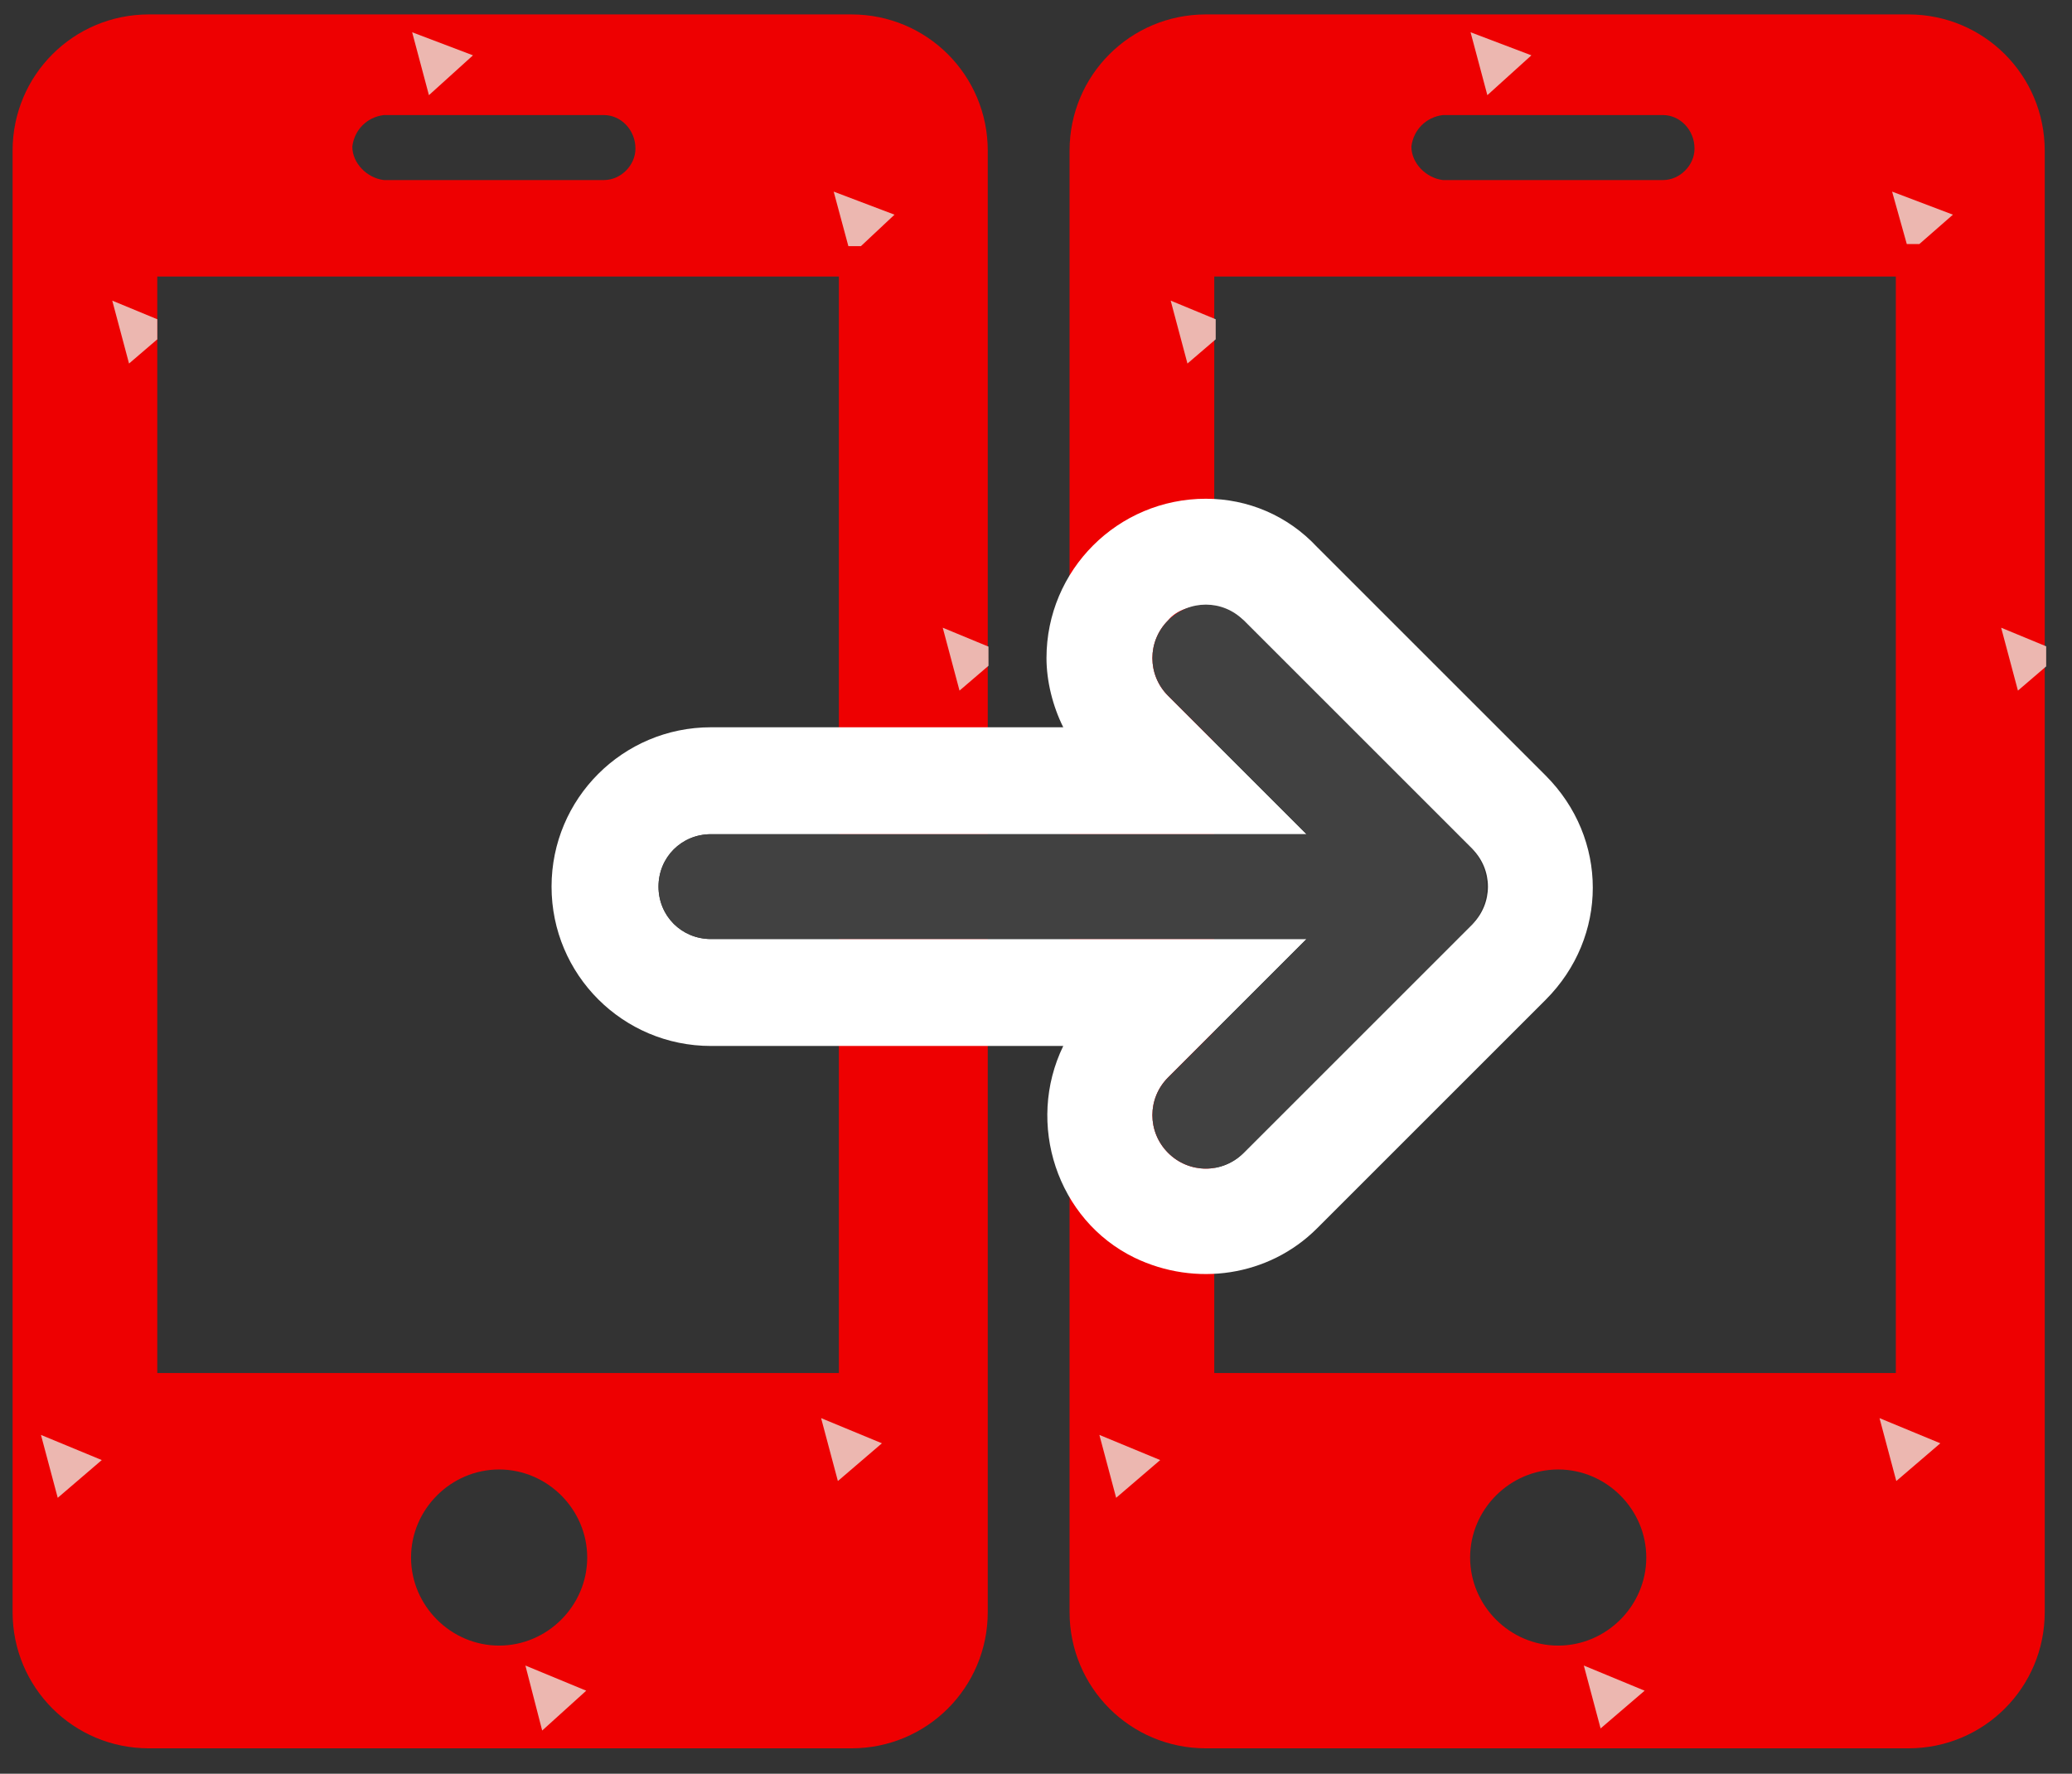 <svg xmlns="http://www.w3.org/2000/svg" xmlns:xlink="http://www.w3.org/1999/xlink" id="Capa_1" x="0px" y="0px" viewBox="0 0 98.8 84.6" style="enable-background:new 0 0 98.8 84.6;" xml:space="preserve"><rect x="0" y="0" width="98.8" height="84.6" fill="#333333" stroke="none"/><style type="text/css">	.st0{fill:#EE0001;}	.st1{clip-path:url(#SVGID_2_);}	.st2{fill:#ECB7B0;}	.st3{clip-path:url(#SVGID_4_);}	.st4{fill:#FFFFFF;}	.st5{fill:#414141;}</style><g id="Grupo_11515" transform="translate(-1208 -123.512)">	<path id="Trazado_15967" class="st0" d="M1255.1,130.7c0-3.6-2.9-6.5-6.5-6.5h-33.5c-3.6,0-6.5,2.9-6.5,6.5v69.7  c0,3.6,2.9,6.5,6.5,6.5h33.5c3.6,0,6.5-2.9,6.5-6.5c0,0,0,0,0,0L1255.1,130.7L1255.1,130.7z M1224.8,130.5c0.1-0.8,0.7-1.4,1.5-1.5  l0,0h10.5c0.8,0,1.5,0.7,1.5,1.6c0,0.8-0.7,1.5-1.5,1.5h-10.5C1225.5,132,1224.8,131.3,1224.8,130.5L1224.8,130.5z M1231.8,202  L1231.8,202c-2.3,0-4.2-1.9-4.2-4.2c0-2.3,1.9-4.2,4.2-4.2c2.3,0,4.2,1.9,4.2,4.2c0,0,0,0,0,0C1236,200.1,1234.1,202,1231.8,202z   M1248,189h-32.5v-52.3h32.5v37.9l0,0V189z"></path>	<g id="Grupo_11512" transform="translate(1208 123.512)">		<g>			<defs>				<path id="SVGID_1_" d="M47.1,7.1c0-3.6-2.9-6.5-6.5-6.5H7.2c-3.6,0-6.5,2.9-6.5,6.5v69.7c0,3.6,2.9,6.5,6.5,6.5h33.5     c3.6,0,6.5-2.9,6.5-6.5c0,0,0,0,0,0L47.1,7.1L47.1,7.1z M16.8,7c0.1-0.8,0.7-1.4,1.5-1.5l0,0h10.5c0.8,0,1.5,0.7,1.5,1.6     c0,0.8-0.7,1.5-1.5,1.5H18.4C17.5,8.5,16.8,7.8,16.8,7L16.8,7z M23.8,78.5L23.8,78.5c-2.3,0-4.2-1.9-4.2-4.2     c0-2.3,1.9-4.2,4.2-4.2c2.3,0,4.2,1.9,4.2,4.2c0,0,0,0,0,0C28,76.6,26.1,78.5,23.8,78.5z M40,65.4H7.5V13.1H40v37.9l0,0V65.4z"></path>			</defs>			<clipPath id="SVGID_2_">				<use xlink:href="#SVGID_1_" style="overflow:visible;"></use>			</clipPath>			<g id="Grupo_11511" class="st1">				<g id="Grupo_7680" transform="translate(-41.947 -14.361)">					<path id="Trazado_12298" class="st2" d="M-29.7,72l2.9,1.2l-2.1,1.8L-29.7,72z"></path>					<path id="Trazado_12299" class="st2" d="M-15.3,59.2l2.9,1.1l-2.1,1.9L-15.3,59.2z"></path>					<path id="Trazado_12300" class="st2" d="M-1,46.4l2.9,1.1l-2.1,1.9L-1,46.4z"></path>					<path id="Trazado_12301" class="st2" d="M13.4,33.6l2.9,1.2l-2.1,1.8L13.4,33.6z"></path>					<path id="Trazado_12302" class="st2" d="M27.7,20.7l2.9,1.2l-2.1,1.8L27.7,20.7z"></path>					<path id="Trazado_12303" class="st2" d="M42.1,7.9l2.9,1.1l-2.1,1.9L42.1,7.9z"></path>					<path id="Trazado_12304" class="st2" d="M56.4-4.9l2.9,1.2l-2.1,1.9L56.4-4.9z"></path>					<path id="Trazado_12305" class="st2" d="M-10.1,80l2.9,1.1L-9.3,83L-10.1,80z"></path>					<path id="Trazado_12306" class="st2" d="M4.3,67.2l2.9,1.2l-2.1,1.8L4.3,67.2z"></path>					<path id="Trazado_12307" class="st2" d="M18.6,54.4l2.9,1.1l-2.1,1.9L18.6,54.4z"></path>					<path id="Trazado_12308" class="st2" d="M32.9,41.6l2.9,1.1l-2.1,1.9L32.9,41.6z"></path>					<path id="Trazado_12309" class="st2" d="M47.3,28.7l2.9,1.2l-2.1,1.8L47.3,28.7z"></path>					<path id="Trazado_12310" class="st2" d="M61.6,15.9l2.9,1.1l-2.1,1.9L61.6,15.9z"></path>					<path id="Trazado_12311" class="st2" d="M76,3.1l2.9,1.1l-2.1,1.9L76,3.1z"></path>					<path id="Trazado_12312" class="st2" d="M90.3-9.7l2.9,1.2l-2.1,1.8L90.3-9.7z"></path>					<path id="Trazado_12313" class="st2" d="M-4.4,100.4l2.9,1.1l-2.1,1.9L-4.4,100.4z"></path>					<path id="Trazado_12314" class="st2" d="M10,87.6l2.9,1.2l-2.1,1.8L10,87.6z"></path>					<path id="Trazado_12315" class="st2" d="M24.3,74.8l2.9,1.1l-2.1,1.9L24.3,74.8z"></path>					<path id="Trazado_12316" class="st2" d="M38.7,62l2.9,1.1L39.5,65L38.7,62z"></path>					<path id="Trazado_12317" class="st2" d="M53,49.1l2.3,0.9l-1.8,0.7L53,49.1z"></path>					<path id="Trazado_12318" class="st2" d="M67.3,36.3l2.9,1.2l-2.1,1.8L67.3,36.3z"></path>					<path id="Trazado_12319" class="st2" d="M81.7,23.5l2.9,1.1L83,26.1h-0.6L81.7,23.5z"></path>					<path id="Trazado_12320" class="st2" d="M96,10.7l2.9,1.2l-2.1,1.9L96,10.7z"></path>					<path id="Trazado_12321" class="st2" d="M110.4-2.1l2.9,1.2l-2.1,1.8L110.4-2.1z"></path>					<path id="Trazado_12322" class="st2" d="M15.2,108.4l2.9,1.1l-2.1,1.9L15.2,108.4z"></path>					<path id="Trazado_12323" class="st2" d="M29.5,95.6l2.9,1.1l-2.1,1.9L29.5,95.6z"></path>					<path id="Trazado_12324" class="st2" d="M43.9,82.8l2.9,1.2l-2.1,1.8L43.9,82.8z"></path>					<path id="Trazado_12325" class="st2" d="M58.2,70l2.9,1.1L59,73L58.2,70z"></path>					<path id="Trazado_12326" class="st2" d="M73.1,59h1.6l-1.3,1.2L73.1,59z"></path>					<path id="Trazado_12327" class="st2" d="M86.9,44.3l2.9,1.2l-2.1,1.8L86.9,44.3z"></path>					<path id="Trazado_12328" class="st2" d="M102.3,29.7l2.9,1.2l-2.1,1.8L102.3,29.7z"></path>					<path id="Trazado_12329" class="st2" d="M52.7,48.5l2.9,1.2l-2.1,1.8L52.7,48.5z"></path>					<path id="Trazado_12330" class="st2" d="M81.1,82l2.9,1.2L81.9,85L81.1,82z"></path>					<path id="Trazado_12331" class="st2" d="M72.4,58.1l2.9,1.2l-2.1,1.8L72.4,58.1z"></path>					<path id="Trazado_12332" class="st2" d="M115.6,18.7l2.9,1.1l-2.1,1.9L115.6,18.7z"></path>					<path id="Trazado_12333" class="st2" d="M129.9,5.9l2.9,1.2l-2.1,1.8L129.9,5.9z"></path>					<path id="Trazado_12334" class="st2" d="M144.3-6.9l2.9,1.2l-2.1,1.8L144.3-6.9z"></path>					<path id="Trazado_12335" class="st2" d="M24,132.2l2.9,1.1l-2.1,1.9L24,132.2z"></path>					<path id="Trazado_12336" class="st2" d="M38.3,119.4l2.9,1.1l-2.1,1.9L38.3,119.4z"></path>					<path id="Trazado_12337" class="st2" d="M52.6,106.6l2.9,1.2l-2.1,1.8L52.6,106.6z"></path>					<path id="Trazado_12338" class="st2" d="M67,93.8l2.9,1.2l-2.1,1.9L67,93.8z"></path>					<path id="Trazado_12339" class="st2" d="M81.9,83h1.4l-1.1,1L81.9,83z"></path>					<path id="Trazado_12340" class="st2" d="M95.7,68.2l2.9,1.2l-2.1,1.9L95.7,68.2z"></path>					<path id="Trazado_12341" class="st2" d="M110,55.3l2.9,1.2l-2.1,1.8L110,55.3z"></path>					<path id="Trazado_12342" class="st2" d="M124.4,42.5l2.9,1.1l-2.1,1.9L124.4,42.5z"></path>					<path id="Trazado_12343" class="st2" d="M138.7,29.7l2.9,1.1l-2.1,1.9L138.7,29.7z"></path>					<path id="Trazado_12344" class="st2" d="M43.5,140.2l2.9,1.2l-2.1,1.8L43.5,140.2z"></path>					<path id="Trazado_12345" class="st2" d="M57.9,127.4l2.9,1.1l-2.1,1.8L57.9,127.4z"></path>					<path id="Trazado_12346" class="st2" d="M72.2,114.6l2.9,1.1l-2.1,1.9L72.2,114.6z"></path>					<path id="Trazado_12347" class="st2" d="M86.6,101.8l2.9,1.2l-2.1,1.9L86.6,101.8z"></path>					<path id="Trazado_12348" class="st2" d="M100.9,89l2.9,1.2l-2.1,1.9L100.9,89z"></path>					<path id="Trazado_12349" class="st2" d="M115.2,76.2l2.9,1.1l-2.1,1.9L115.2,76.2z"></path>					<path id="Trazado_12350" class="st2" d="M129.6,63.3l2.9,1.2l-2.1,1.9L129.6,63.3z"></path>					<path id="Trazado_12351" class="st2" d="M143.9,50.5l2.9,1.2l-2.1,1.8L143.9,50.5z"></path>					<path id="Trazado_12352" class="st2" d="M49.2,160.6l2.9,1.2l-2.1,1.8L49.2,160.6z"></path>					<path id="Trazado_12353" class="st2" d="M63.6,147.8l2.9,1.1l-2.1,1.9L63.6,147.8z"></path>					<path id="Trazado_12354" class="st2" d="M77.9,135l2.9,1.1l-2.1,1.9L77.9,135z"></path>					<path id="Trazado_12355" class="st2" d="M92.3,122.2l2.9,1.2l-2.1,1.8L92.3,122.2z"></path>					<path id="Trazado_12356" class="st2" d="M106.6,109.4l2.9,1.2l-2.1,1.8L106.6,109.4z"></path>					<path id="Trazado_12357" class="st2" d="M121,96.5l2.9,1.1l-2.1,1.9L121,96.5z"></path>					<path id="Trazado_12358" class="st2" d="M135.3,83.7l2.9,1.2l-2.1,1.9L135.3,83.7z"></path>					<path id="Trazado_12359" class="st2" d="M83.2,155.8L86,157l-2.1,1.8L83.2,155.8z"></path>					<path id="Trazado_12360" class="st2" d="M97.5,143l2.9,1.1l-2.1,1.9L97.5,143z"></path>					<path id="Trazado_12361" class="st2" d="M111.8,130.2l2.9,1.1l-2.1,1.9L111.8,130.2z"></path>					<path id="Trazado_12362" class="st2" d="M126.2,117.4l2.9,1.2l-2.1,1.8L126.2,117.4z"></path>					<path id="Trazado_12363" class="st2" d="M140.5,104.5l2.9,1.2l-2.1,1.8L140.5,104.5z"></path>				</g>			</g>		</g>	</g>	<path id="Trazado_15969" class="st0" d="M1305.5,130.7c0-3.6-2.9-6.5-6.5-6.5h-33.5c-3.6,0-6.5,2.9-6.5,6.5v69.7  c0,3.6,2.9,6.5,6.5,6.5h33.5c3.6,0,6.5-2.9,6.5-6.5c0,0,0,0,0,0V130.7z M1275.3,130.5c0.1-0.8,0.7-1.4,1.5-1.5l0,0h10.5  c0.8,0,1.5,0.7,1.5,1.6c0,0.8-0.7,1.5-1.5,1.5h-10.5C1276,132,1275.3,131.3,1275.3,130.5L1275.3,130.5z M1282.3,202L1282.3,202  c-2.3,0-4.2-1.9-4.2-4.2c0-2.3,1.9-4.2,4.2-4.2c2.3,0,4.2,1.9,4.2,4.2c0,0,0,0,0,0C1286.5,200.1,1284.6,202,1282.3,202z   M1298.4,189h-32.5v-52.3h32.5v37.9l0,0V189z"></path>	<g id="Grupo_11514" transform="translate(1237.269 123.512)">		<g>			<defs>				<path id="SVGID_3_" d="M68.3,7.1c0-3.6-2.9-6.5-6.5-6.5H28.3c-3.6,0-6.5,2.9-6.5,6.5v69.7c0,3.6,2.9,6.5,6.5,6.5h33.5     c3.6,0,6.5-2.9,6.5-6.5c0,0,0,0,0,0V7.1z M38,7c0.1-0.8,0.7-1.4,1.5-1.5l0,0h10.5c0.8,0,1.5,0.7,1.5,1.6c0,0.8-0.7,1.5-1.5,1.5     H39.5C38.7,8.5,38,7.8,38,7L38,7z M45,78.5L45,78.5c-2.3,0-4.2-1.9-4.2-4.2c0-2.3,1.9-4.2,4.2-4.2c2.3,0,4.2,1.9,4.2,4.2     c0,0,0,0,0,0C49.2,76.6,47.3,78.5,45,78.5z M61.1,65.4H28.7V13.1h32.5v37.9l0,0V65.4z"></path>			</defs>			<clipPath id="SVGID_4_">				<use xlink:href="#SVGID_3_" style="overflow:visible;"></use>			</clipPath>			<g id="Grupo_11513" class="st3">				<g id="Grupo_7680-2" transform="translate(-41.947 -14.361)">					<path id="Trazado_12298-2" class="st2" d="M-8.5,72l2.9,1.2L-7.7,75L-8.5,72z"></path>					<path id="Trazado_12299-2" class="st2" d="M5.9,59.2l2.9,1.1l-2.1,1.9L5.9,59.2z"></path>					<path id="Trazado_12300-2" class="st2" d="M20.2,46.4l2.9,1.1L21,49.4L20.2,46.4z"></path>					<path id="Trazado_12301-2" class="st2" d="M34.5,33.6l2.9,1.2l-2.1,1.8L34.5,33.6z"></path>					<path id="Trazado_12302-2" class="st2" d="M48.9,20.7l2.9,1.2l-2.1,1.8L48.9,20.7z"></path>					<path id="Trazado_12303-2" class="st2" d="M63.2,7.9l2.9,1.1L64,10.9L63.2,7.9z"></path>					<path id="Trazado_12304-2" class="st2" d="M77.6-4.9l2.9,1.2l-2.1,1.9L77.6-4.9z"></path>					<path id="Trazado_12305-2" class="st2" d="M11.1,80l2.9,1.1L11.9,83L11.1,80z"></path>					<path id="Trazado_12306-2" class="st2" d="M25.4,67.2l2.9,1.2l-2.1,1.8L25.4,67.2z"></path>					<path id="Trazado_12307-2" class="st2" d="M39.8,54.4l2.9,1.1l-2.1,1.9L39.8,54.4z"></path>					<path id="Trazado_12308-2" class="st2" d="M54.1,41.6l2.9,1.1l-2.1,1.9L54.1,41.6z"></path>					<path id="Trazado_12309-2" class="st2" d="M68.5,28.7l2.9,1.2l-2.1,1.8L68.5,28.7z"></path>					<path id="Trazado_12310-2" class="st2" d="M82.8,15.9l2.9,1.1l-2.1,1.9L82.8,15.9z"></path>					<path id="Trazado_12311-2" class="st2" d="M97.1,3.1l2.9,1.1L98,6.1L97.1,3.1z"></path>					<path id="Trazado_12312-2" class="st2" d="M111.5-9.7l2.9,1.2l-2.1,1.8L111.5-9.7z"></path>					<path id="Trazado_12313-2" class="st2" d="M16.8,100.4l2.9,1.1l-2.1,1.9L16.8,100.4z"></path>					<path id="Trazado_12314-2" class="st2" d="M31.1,87.6l2.9,1.2L32,90.6L31.1,87.6z"></path>					<path id="Trazado_12315-2" class="st2" d="M45.5,74.8l2.9,1.1l-2.1,1.9L45.5,74.8z"></path>					<path id="Trazado_12316-2" class="st2" d="M59.8,62l2.9,1.1L60.6,65L59.8,62z"></path>					<path id="Trazado_12317-2" class="st2" d="M74.2,49.1l2.3,0.9l-1.8,0.7L74.2,49.1z"></path>					<path id="Trazado_12318-2" class="st2" d="M88.5,36.3l2.9,1.2l-2.1,1.8L88.5,36.3z"></path>					<path id="Trazado_12319-2" class="st2" d="M102.9,23.5l2.9,1.1l-1.6,1.4h-0.6L102.9,23.5z"></path>					<path id="Trazado_12320-2" class="st2" d="M117.2,10.7l2.9,1.2l-2.1,1.9L117.2,10.7z"></path>					<path id="Trazado_12321-2" class="st2" d="M131.5-2.1l2.9,1.2l-2.1,1.8L131.5-2.1z"></path>					<path id="Trazado_12322-2" class="st2" d="M36.4,108.4l2.9,1.1l-2.1,1.9L36.4,108.4z"></path>					<path id="Trazado_12323-2" class="st2" d="M50.7,95.6l2.9,1.1l-2.1,1.9L50.7,95.6z"></path>					<path id="Trazado_12324-2" class="st2" d="M65.1,82.8l2.9,1.2l-2.1,1.8L65.1,82.8z"></path>					<path id="Trazado_12325-2" class="st2" d="M79.4,70l2.9,1.1L80.2,73L79.4,70z"></path>					<path id="Trazado_12326-2" class="st2" d="M94.2,59h1.6l-1.3,1.2L94.2,59z"></path>					<path id="Trazado_12327-2" class="st2" d="M108.1,44.3l2.9,1.2l-2.1,1.8L108.1,44.3z"></path>					<path id="Trazado_12328-2" class="st2" d="M123.5,29.7l2.9,1.2l-2.1,1.8L123.5,29.7z"></path>					<path id="Trazado_12329-2" class="st2" d="M73.9,48.5l2.9,1.2l-2.1,1.8L73.9,48.5z"></path>					<path id="Trazado_12330-2" class="st2" d="M102.3,82l2.9,1.2l-2.1,1.8L102.3,82z"></path>					<path id="Trazado_12331-2" class="st2" d="M93.6,58.1l2.9,1.2l-2.1,1.8L93.6,58.1z"></path>					<path id="Trazado_12332-2" class="st2" d="M136.8,18.7l2.9,1.1l-2.1,1.9L136.8,18.7z"></path>					<path id="Trazado_12333-2" class="st2" d="M151.1,5.9L154,7l-2.1,1.8L151.1,5.9z"></path>					<path id="Trazado_12334-2" class="st2" d="M165.5-6.9l2.9,1.2l-2.1,1.8L165.5-6.9z"></path>					<path id="Trazado_12335-2" class="st2" d="M45.1,132.2l2.9,1.1l-2.1,1.9L45.1,132.2z"></path>					<path id="Trazado_12336-2" class="st2" d="M59.5,119.4l2.9,1.1l-2.1,1.9L59.5,119.4z"></path>					<path id="Trazado_12337-2" class="st2" d="M73.8,106.6l2.9,1.2l-2.1,1.8L73.8,106.6z"></path>					<path id="Trazado_12338-2" class="st2" d="M88.2,93.8l2.9,1.2L89,96.8L88.2,93.8z"></path>					<path id="Trazado_12339-2" class="st2" d="M103.1,83h1.4l-1.1,1L103.1,83z"></path>					<path id="Trazado_12340-2" class="st2" d="M116.9,68.2l2.9,1.2l-2.1,1.9L116.9,68.2z"></path>					<path id="Trazado_12341-2" class="st2" d="M131.2,55.3l2.9,1.2l-2.1,1.8L131.2,55.3z"></path>					<path id="Trazado_12342-2" class="st2" d="M145.5,42.5l2.9,1.1l-2.1,1.9L145.5,42.5z"></path>					<path id="Trazado_12343-2" class="st2" d="M159.9,29.7l2.9,1.1l-2.1,1.9L159.9,29.7z"></path>					<path id="Trazado_12344-2" class="st2" d="M64.7,140.2l2.9,1.2l-2.1,1.8L64.7,140.2z"></path>					<path id="Trazado_12345-2" class="st2" d="M79.1,127.4l2.9,1.1l-2.1,1.8L79.1,127.4z"></path>					<path id="Trazado_12346-2" class="st2" d="M93.4,114.6l2.9,1.1l-2.1,1.9L93.4,114.6z"></path>					<path id="Trazado_12347-2" class="st2" d="M107.7,101.8l2.9,1.2l-2.1,1.9L107.7,101.8z"></path>					<path id="Trazado_12348-2" class="st2" d="M122.1,89l2.9,1.2l-2.1,1.9L122.1,89z"></path>					<path id="Trazado_12349-2" class="st2" d="M136.4,76.2l2.9,1.1l-2.1,1.9L136.4,76.2z"></path>					<path id="Trazado_12350-2" class="st2" d="M150.8,63.3l2.9,1.2l-2.1,1.9L150.8,63.3z"></path>					<path id="Trazado_12351-2" class="st2" d="M165.1,50.5l2.9,1.2l-2.1,1.8L165.1,50.5z"></path>					<path id="Trazado_12352-2" class="st2" d="M70.4,160.6l2.9,1.2l-2.1,1.8L70.4,160.6z"></path>					<path id="Trazado_12353-2" class="st2" d="M84.8,147.8l2.9,1.1l-2.1,1.9L84.8,147.8z"></path>					<path id="Trazado_12354-2" class="st2" d="M99.1,135l2.9,1.1l-2.1,1.9L99.1,135z"></path>					<path id="Trazado_12355-2" class="st2" d="M113.4,122.2l2.9,1.2l-2.1,1.8L113.4,122.2z"></path>					<path id="Trazado_12356-2" class="st2" d="M127.8,109.4l2.9,1.2l-2.1,1.8L127.8,109.4z"></path>					<path id="Trazado_12357-2" class="st2" d="M142.1,96.5l2.9,1.1l-2.1,1.9L142.1,96.5z"></path>					<path id="Trazado_12358-2" class="st2" d="M156.5,83.7l2.9,1.2l-2.1,1.9L156.5,83.7z"></path>					<path id="Trazado_12359-2" class="st2" d="M104.3,155.8l2.9,1.2l-2.1,1.8L104.3,155.8z"></path>					<path id="Trazado_12360-2" class="st2" d="M118.7,143l2.9,1.1l-2.1,1.9L118.7,143z"></path>					<path id="Trazado_12361-2" class="st2" d="M133,130.2l2.9,1.1l-2.1,1.9L133,130.2z"></path>					<path id="Trazado_12362-2" class="st2" d="M147.4,117.4l2.9,1.2l-2.1,1.8L147.4,117.4z"></path>					<path id="Trazado_12363-2" class="st2" d="M161.7,104.5l2.9,1.2l-2.1,1.8L161.7,104.5z"></path>				</g>			</g>		</g>	</g>	<path id="Trazado_15971" class="st4" d="M1265.5,152.4c0.7,0,1.3,0.3,1.8,0.7l10.9,10.9c1,1,1,2.6,0,3.6l0,0l-10.9,10.9  c-1,1-2.6,1-3.6,0c-1-1-1-2.6,0-3.6c0,0,0,0,0,0l6.6-6.6h-28.4c-1.4,0-2.5-1.1-2.5-2.5c0-1.4,1.1-2.5,2.5-2.5h28.4l-6.6-6.6  c-1-1-1-2.6,0-3.6C1264.1,152.6,1264.8,152.4,1265.5,152.4 M1265.5,147.3c-4.2,0-7.6,3.4-7.6,7.6c0,1.1,0.3,2.3,0.8,3.3h-16.8  c-4.2,0-7.6,3.4-7.6,7.6c0,4.2,3.4,7.6,7.6,7.6l0,0h16.8c-1.8,3.7-0.3,8.3,3.4,10.1c2.9,1.4,6.4,0.9,8.7-1.4l10.9-10.9  c3-3,3-7.7,0-10.7c0,0,0,0,0,0l-10.9-10.9C1269.4,148.1,1267.5,147.3,1265.5,147.3L1265.5,147.3z"></path>	<path id="Trazado_15972" class="st5" d="M1278.2,164l-10.9-10.9c-1-1-2.6-1-3.6,0c-1,1-1,2.6,0,3.6l6.6,6.6h-28.4  c-1.4,0-2.5,1.1-2.5,2.5c0,1.4,1.1,2.5,2.5,2.5h28.4l-6.6,6.6c-1,1-1,2.6,0,3.6c1,1,2.6,1,3.6,0c0,0,0,0,0,0l10.9-10.9  C1279.1,166.6,1279.1,165,1278.2,164L1278.2,164z"></path></g></svg>